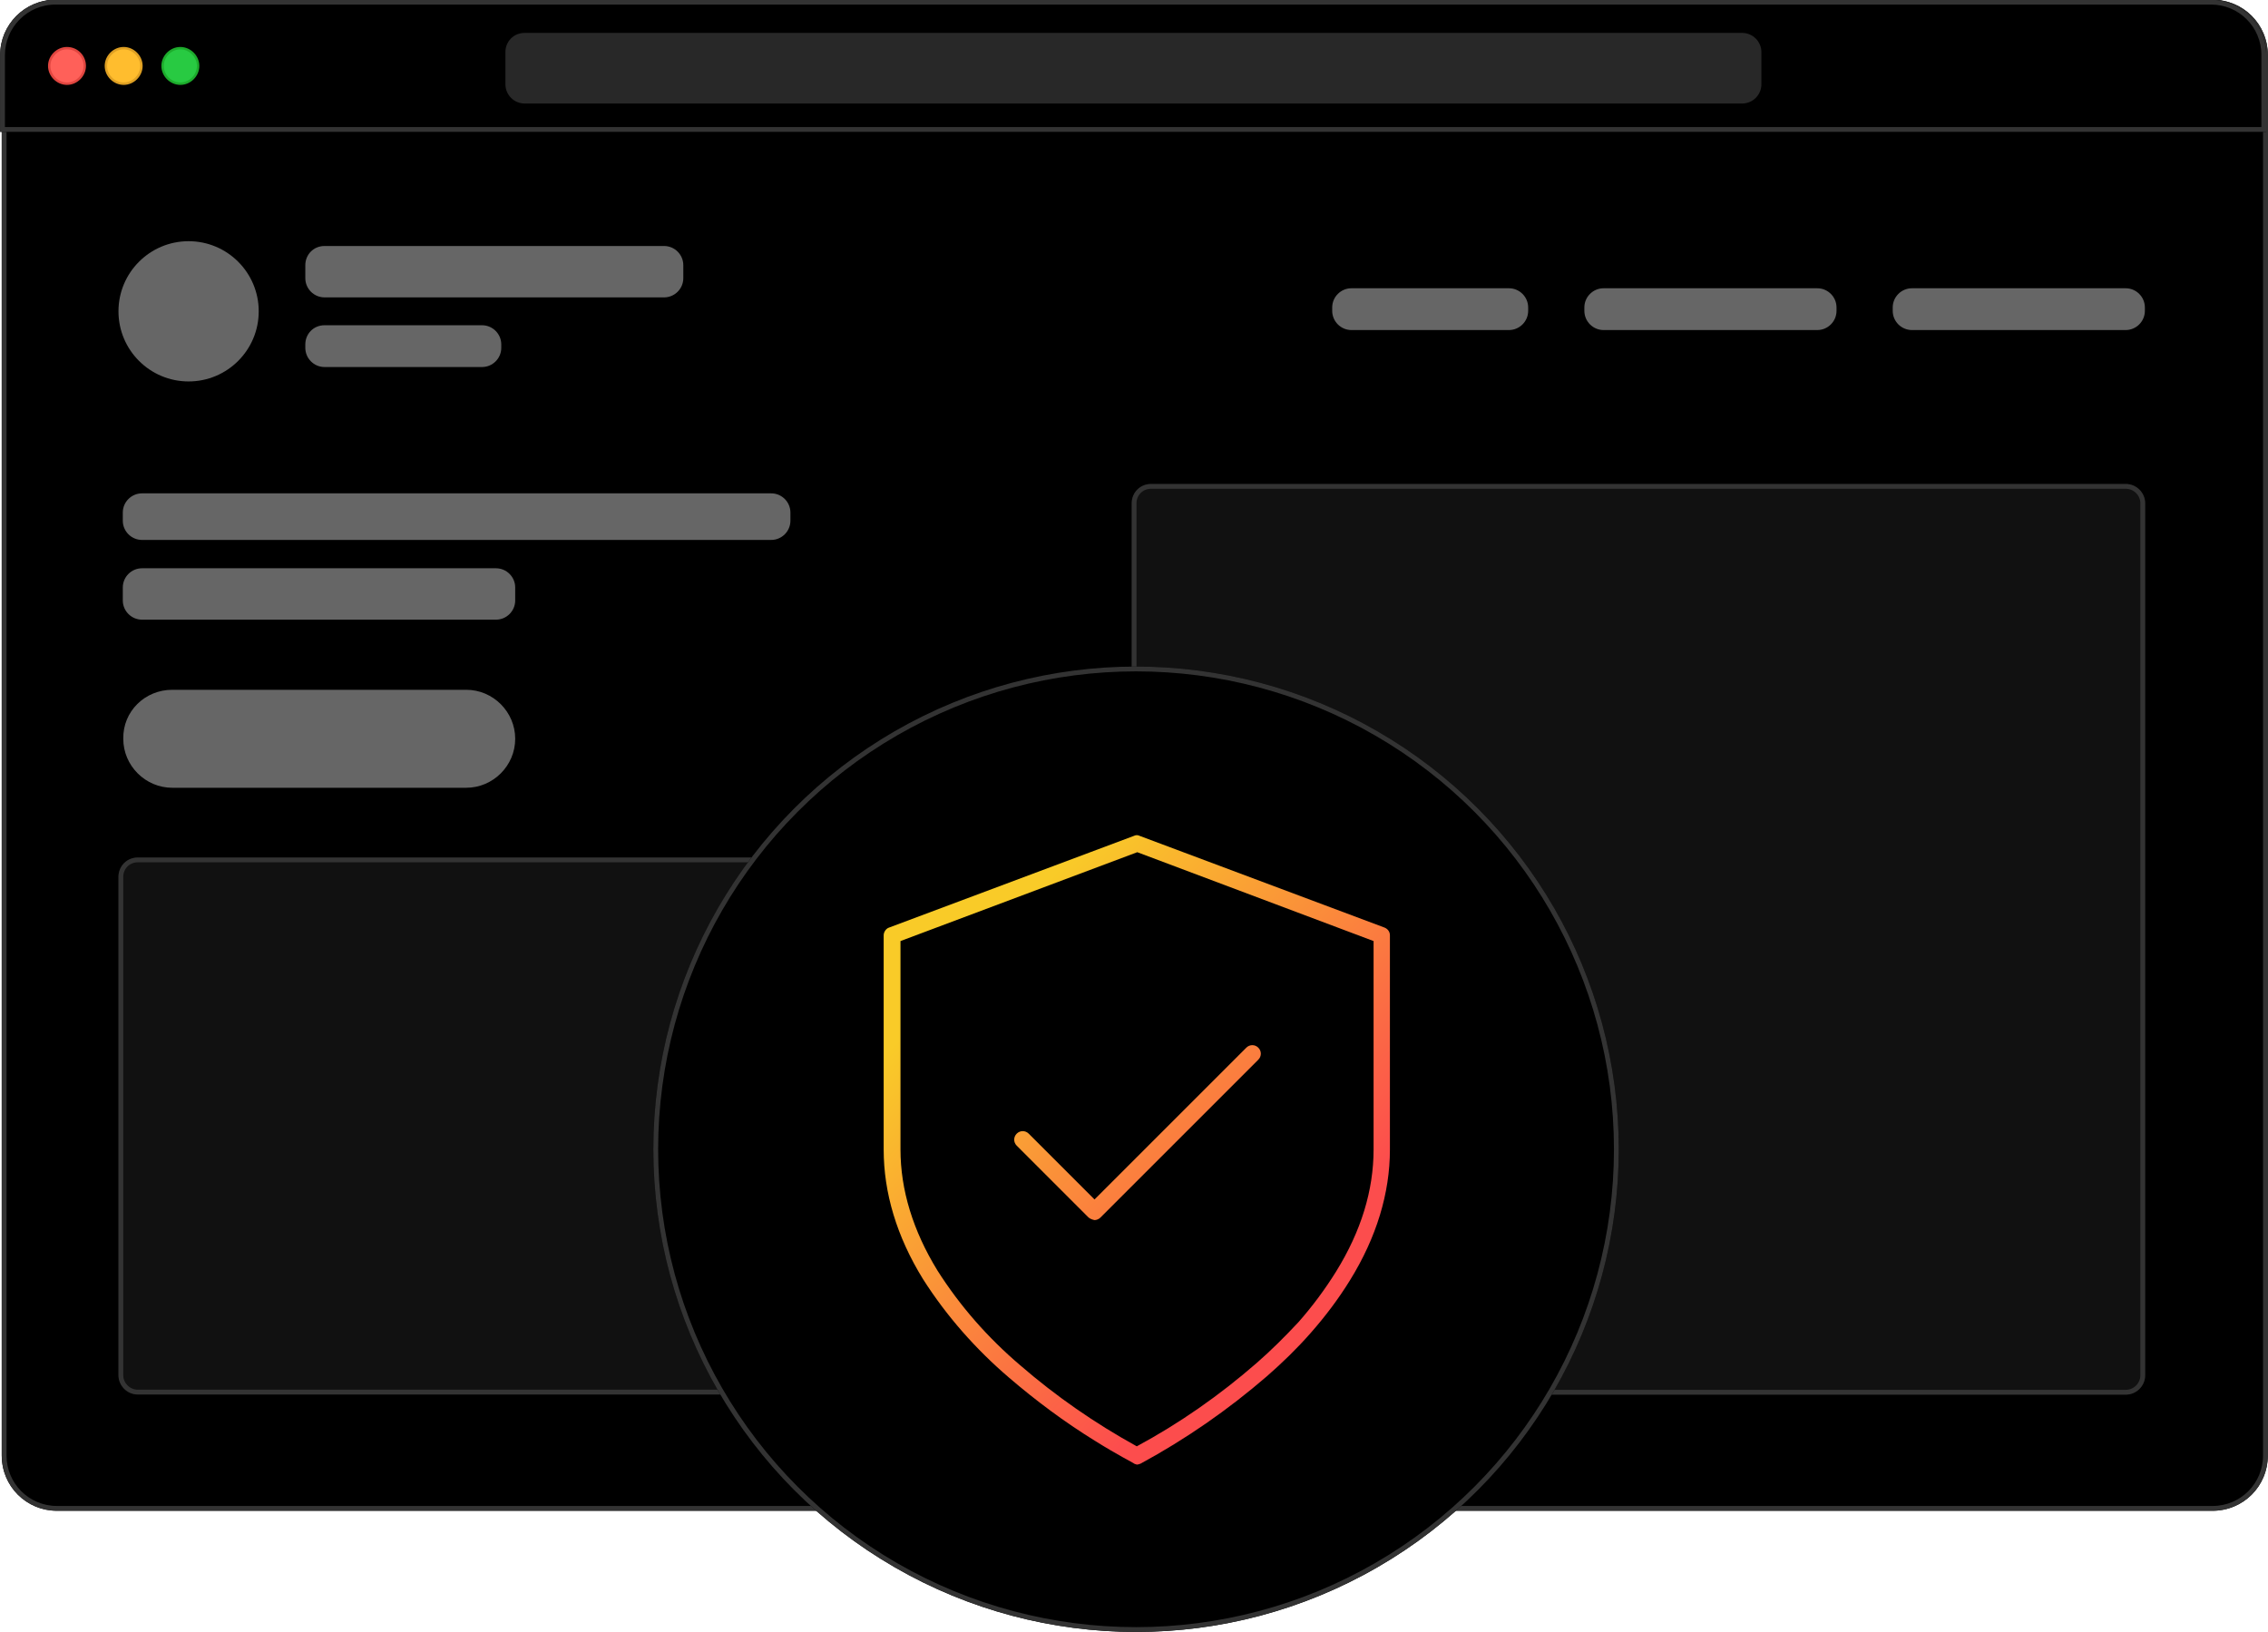 <?xml version="1.0" encoding="utf-8"?>
<!-- Generator: Adobe Illustrator 26.0.3, SVG Export Plug-In . SVG Version: 6.00 Build 0)  -->
<svg version="1.1" id="Layer_1" xmlns="http://www.w3.org/2000/svg" xmlns:xlink="http://www.w3.org/1999/xlink" x="0px" y="0px"
	 viewBox="0 0 472.2 339.8" style="enable-background:new 0 0 472.2 339.8;" xml:space="preserve">
<style type="text/css">
	.st0{fill:none;stroke:#333333;}
	.st1{fill:#FF6059;stroke:#E14640;stroke-width:0.5;}
	.st2{fill:#FFBD2E;stroke:#DFA023;stroke-width:0.5;}
	.st3{fill:#28CA42;stroke:#1DAC2C;stroke-width:0.5;}
	.st4{fill:#282828;}
	.st5{fill:#666666;}
	.st6{fill:#111111;}
	.st7{fill:url(#Path_33899_00000060745392895949397230000005488328382388406668_);}
</style>
<g id="graphic-sec-waf-dark" transform="translate(91.527 -1302.916)">
	<g id="Group_7907" transform="translate(144 1566.168)">
		<g id="Rectangle_5390" transform="translate(0.335 -0.001)">
			<path d="M-224-263.3h448.8c6.4,0,11.5,5.1,11.5,11.5V39.8c0,6.4-5.1,11.5-11.5,11.5H-224c-6.4,0-11.5-5.1-11.5-11.5v-291.6
				C-235.5-258.1-230.4-263.3-224-263.3z"/>
			<path class="st0" d="M-224-262.8h448.8c6.1,0,11,4.9,11,11V39.8c0,6.1-4.9,11-11,11H-224c-6.1,0-11-4.9-11-11v-291.6
				C-235-257.8-230.1-262.8-224-262.8z"/>
		</g>
		<g id="Rectangle_5391" transform="translate(0 -0.001)">
			<path d="M-224-263.3h448.8c6.4,0,11.5,5.1,11.5,11.5v16l0,0h-471.8l0,0v-16C-235.5-258.1-230.4-263.3-224-263.3z"/>
			<path class="st0" d="M-224-262.8h448.8c6.1,0,11,4.9,11,11v15.5l0,0H-235l0,0v-15.5C-235-257.8-230.1-262.8-224-262.8z"/>
		</g>
		<g id="Group_7898" transform="translate(10.321 10.075)">
			<path id="Path_16329" class="st1" d="M-228.2-259.6c0,2-1.7,3.7-3.7,3.7s-3.7-1.7-3.7-3.7c0-2,1.7-3.7,3.7-3.7l0,0
				C-229.8-263.3-228.2-261.6-228.2-259.6z"/>
			<path id="Path_16330" class="st2" d="M-216.4-259.6c0,2-1.7,3.7-3.7,3.7s-3.7-1.7-3.7-3.7c0-2,1.7-3.7,3.7-3.7
				S-216.4-261.6-216.4-259.6L-216.4-259.6z"/>
			<path id="Path_16331" class="st3" d="M-204.6-259.6c0,2-1.7,3.7-3.7,3.7s-3.7-1.7-3.7-3.7c0-2,1.7-3.7,3.7-3.7
				S-204.6-261.6-204.6-259.6L-204.6-259.6z"/>
		</g>
		<path id="Rectangle_5392" class="st4" d="M-126.3-256.4h253.5c2.2,0,4,1.8,4,4v6.7c0,2.2-1.8,4-4,4h-253.5c-2.2,0-4-1.8-4-4v-6.7
			C-130.3-254.6-128.6-256.4-126.3-256.4z"/>
		<g id="Group_15362" transform="translate(24.639 50.267)">
			<g id="Group_15362-2" transform="translate(0 0)">
				<ellipse id="Ellipse_1155" class="st5" cx="-220.9" cy="-248.7" rx="14.6" ry="14.6"/>
				<path id="Rectangle_8289" class="st5" d="M-192.6-262.3h70.7c2.2,0,4,1.8,4,4v2.7c0,2.2-1.8,4-4,4h-70.7c-2.2,0-4-1.8-4-4v-2.7
					C-196.6-260.5-194.9-262.3-192.6-262.3z"/>
				<path id="Rectangle_8290" class="st5" d="M-192.6-245.8h32.8c2.2,0,4,1.8,4,4v0.7c0,2.2-1.8,4-4,4h-32.8c-2.2,0-4-1.8-4-4v-0.7
					C-196.6-244-194.9-245.8-192.6-245.8z"/>
			</g>
			<path id="Rectangle_8538" class="st5" d="M137.9-253.5h44.5c2.2,0,4,1.8,4,4v0.7c0,2.2-1.8,4-4,4h-44.5c-2.2,0-4-1.8-4-4v-0.7
				C133.9-251.7,135.7-253.5,137.9-253.5z"/>
			<g id="Rectangle_8539" transform="translate(210.957 50.552)">
				<path class="st6" d="M-231.5-263.3h203c2.2,0,4,1.8,4,4v181.6c0,2.2-1.8,4-4,4h-203c-2.2,0-4-1.8-4-4v-181.6
					C-235.5-261.5-233.7-263.3-231.5-263.3z"/>
				<path class="st0" d="M-231.5-262.8h203c1.9,0,3.5,1.6,3.5,3.5v181.6c0,1.9-1.6,3.5-3.5,3.5h-203c-1.9,0-3.5-1.6-3.5-3.5v-181.6
					C-235-261.2-233.5-262.8-231.5-262.8z"/>
			</g>
			<g id="Rectangle_8540" transform="translate(0 128.324)">
				<path class="st6" d="M-231.5-263.3h187.4c2.2,0,4,1.8,4,4v103.8c0,2.2-1.8,4-4,4h-187.4c-2.2,0-4-1.8-4-4v-103.8
					C-235.5-261.5-233.7-263.3-231.5-263.3z"/>
				<path class="st0" d="M-231.5-262.8h187.4c1.9,0,3.5,1.6,3.5,3.5v103.8c0,1.9-1.6,3.5-3.5,3.5h-187.4c-1.9,0-3.5-1.6-3.5-3.5
					v-103.8C-235-261.2-233.5-262.8-231.5-262.8z"/>
			</g>
			<path id="Rectangle_8541" class="st5" d="M73.7-253.5h44.5c2.2,0,4,1.8,4,4v0.7c0,2.2-1.8,4-4,4H73.7c-2.2,0-4-1.8-4-4v-0.7
				C69.7-251.7,71.5-253.5,73.7-253.5z"/>
			<path id="Rectangle_8542" class="st5" d="M21.2-253.5h32.8c2.2,0,4,1.8,4,4v0.7c0,2.2-1.8,4-4,4H21.2c-2.2,0-4-1.8-4-4v-0.7
				C17.2-251.7,19-253.5,21.2-253.5z"/>
			<path id="Rectangle_8543" class="st5" d="M-230.6-210.8h131c2.2,0,4,1.8,4,4v1.7c0,2.2-1.8,4-4,4h-131c-2.2,0-4-1.8-4-4v-1.7
				C-234.6-209-232.8-210.8-230.6-210.8z"/>
			<path id="Rectangle_8544" class="st5" d="M-230.6-195.2h73.7c2.2,0,4,1.8,4,4v2.7c0,2.2-1.8,4-4,4h-73.7c-2.2,0-4-1.8-4-4v-2.7
				C-234.6-193.4-232.8-195.2-230.6-195.2z"/>
			<path id="Rectangle_8545" class="st5" d="M-224.3-169.9h61.2c5.6,0,10.2,4.6,10.2,10.2l0,0c0,5.6-4.6,10.2-10.2,10.2h-61.2
				c-5.6,0-10.2-4.6-10.2-10.2l0,0C-234.6-165.4-230-169.9-224.3-169.9z"/>
		</g>
	</g>
	<g transform="matrix(1, 0, 0, 1, -91.53, 1302.92)">
		<g id="Ellipse_607-2" transform="translate(371.53 402.08)">
			<circle cx="-135" cy="-162.8" r="100.5"/>
			<circle class="st0" cx="-135" cy="-162.8" r="100"/>
		</g>
	</g>
	<g id="Group_15366" transform="translate(327.855 1739.852)">
		
			<linearGradient id="Path_33899_00000107586945585969057730000000483768105938261937_" gradientUnits="userSpaceOnUse" x1="-505.555" y1="121.334" x2="-506.057" y2="121.921" gradientTransform="matrix(105.516 0 0 -131.025 53190.562 15727.493)">
			<stop  offset="0" style="stop-color:#FC4D4D"/>
			<stop  offset="1" style="stop-color:#F9CB28"/>
		</linearGradient>
		<path id="Path_33899" style="fill:url(#Path_33899_00000107586945585969057730000000483768105938261937_);" d="M-183.4-132.3
			c-0.1-0.1-3.3-1.7-8.1-4.7c-6.3-3.9-12.2-8.3-17.8-13.1c-6.9-5.9-13-12.8-17.9-20.5c-5.5-8.9-8.2-18-8.2-27v-44.6
			c0-0.7,0.5-1.4,1.1-1.6l51-19.1c0.4-0.2,0.8-0.2,1.2,0l51,19.1c0.7,0.3,1.1,0.9,1.1,1.6v44.6c0,9.1-2.8,18.3-8.3,27.2
			c-2.4,3.9-5.2,7.6-8.2,11c-2.8,3.2-5.9,6.2-9.1,9c-8.1,7-16.9,13.1-26.3,18.2c-0.3,0.1-0.5,0.2-0.8,0.2
			C-182.9-132.1-183.2-132.1-183.4-132.3z M-231.9-241v43.4c0,8.4,2.6,16.9,7.7,25.2c4.7,7.4,10.5,14,17.2,19.7
			c7.5,6.5,15.6,12.1,24.3,16.9c8.9-4.8,17.2-10.6,24.9-17.3c0,0,0,0,0,0c3.1-2.7,6-5.6,8.8-8.6c2.9-3.3,5.5-6.8,7.8-10.5
			c5.2-8.4,7.8-16.9,7.8-25.4V-241l-49.2-18.5L-231.9-241z M-192.8-183.5l-14.9-14.9c-0.7-0.7-0.7-1.8,0-2.5c0,0,0,0,0,0
			c0.7-0.7,1.8-0.7,2.5,0l13.7,13.7l31.6-31.6c0.7-0.7,1.8-0.7,2.5,0c0.7,0.7,0.7,1.8,0,2.5l-32.9,32.9c-0.3,0.3-0.8,0.5-1.2,0.5
			C-192-183-192.5-183.2-192.8-183.5z"/>
	</g>
</g>
</svg>
